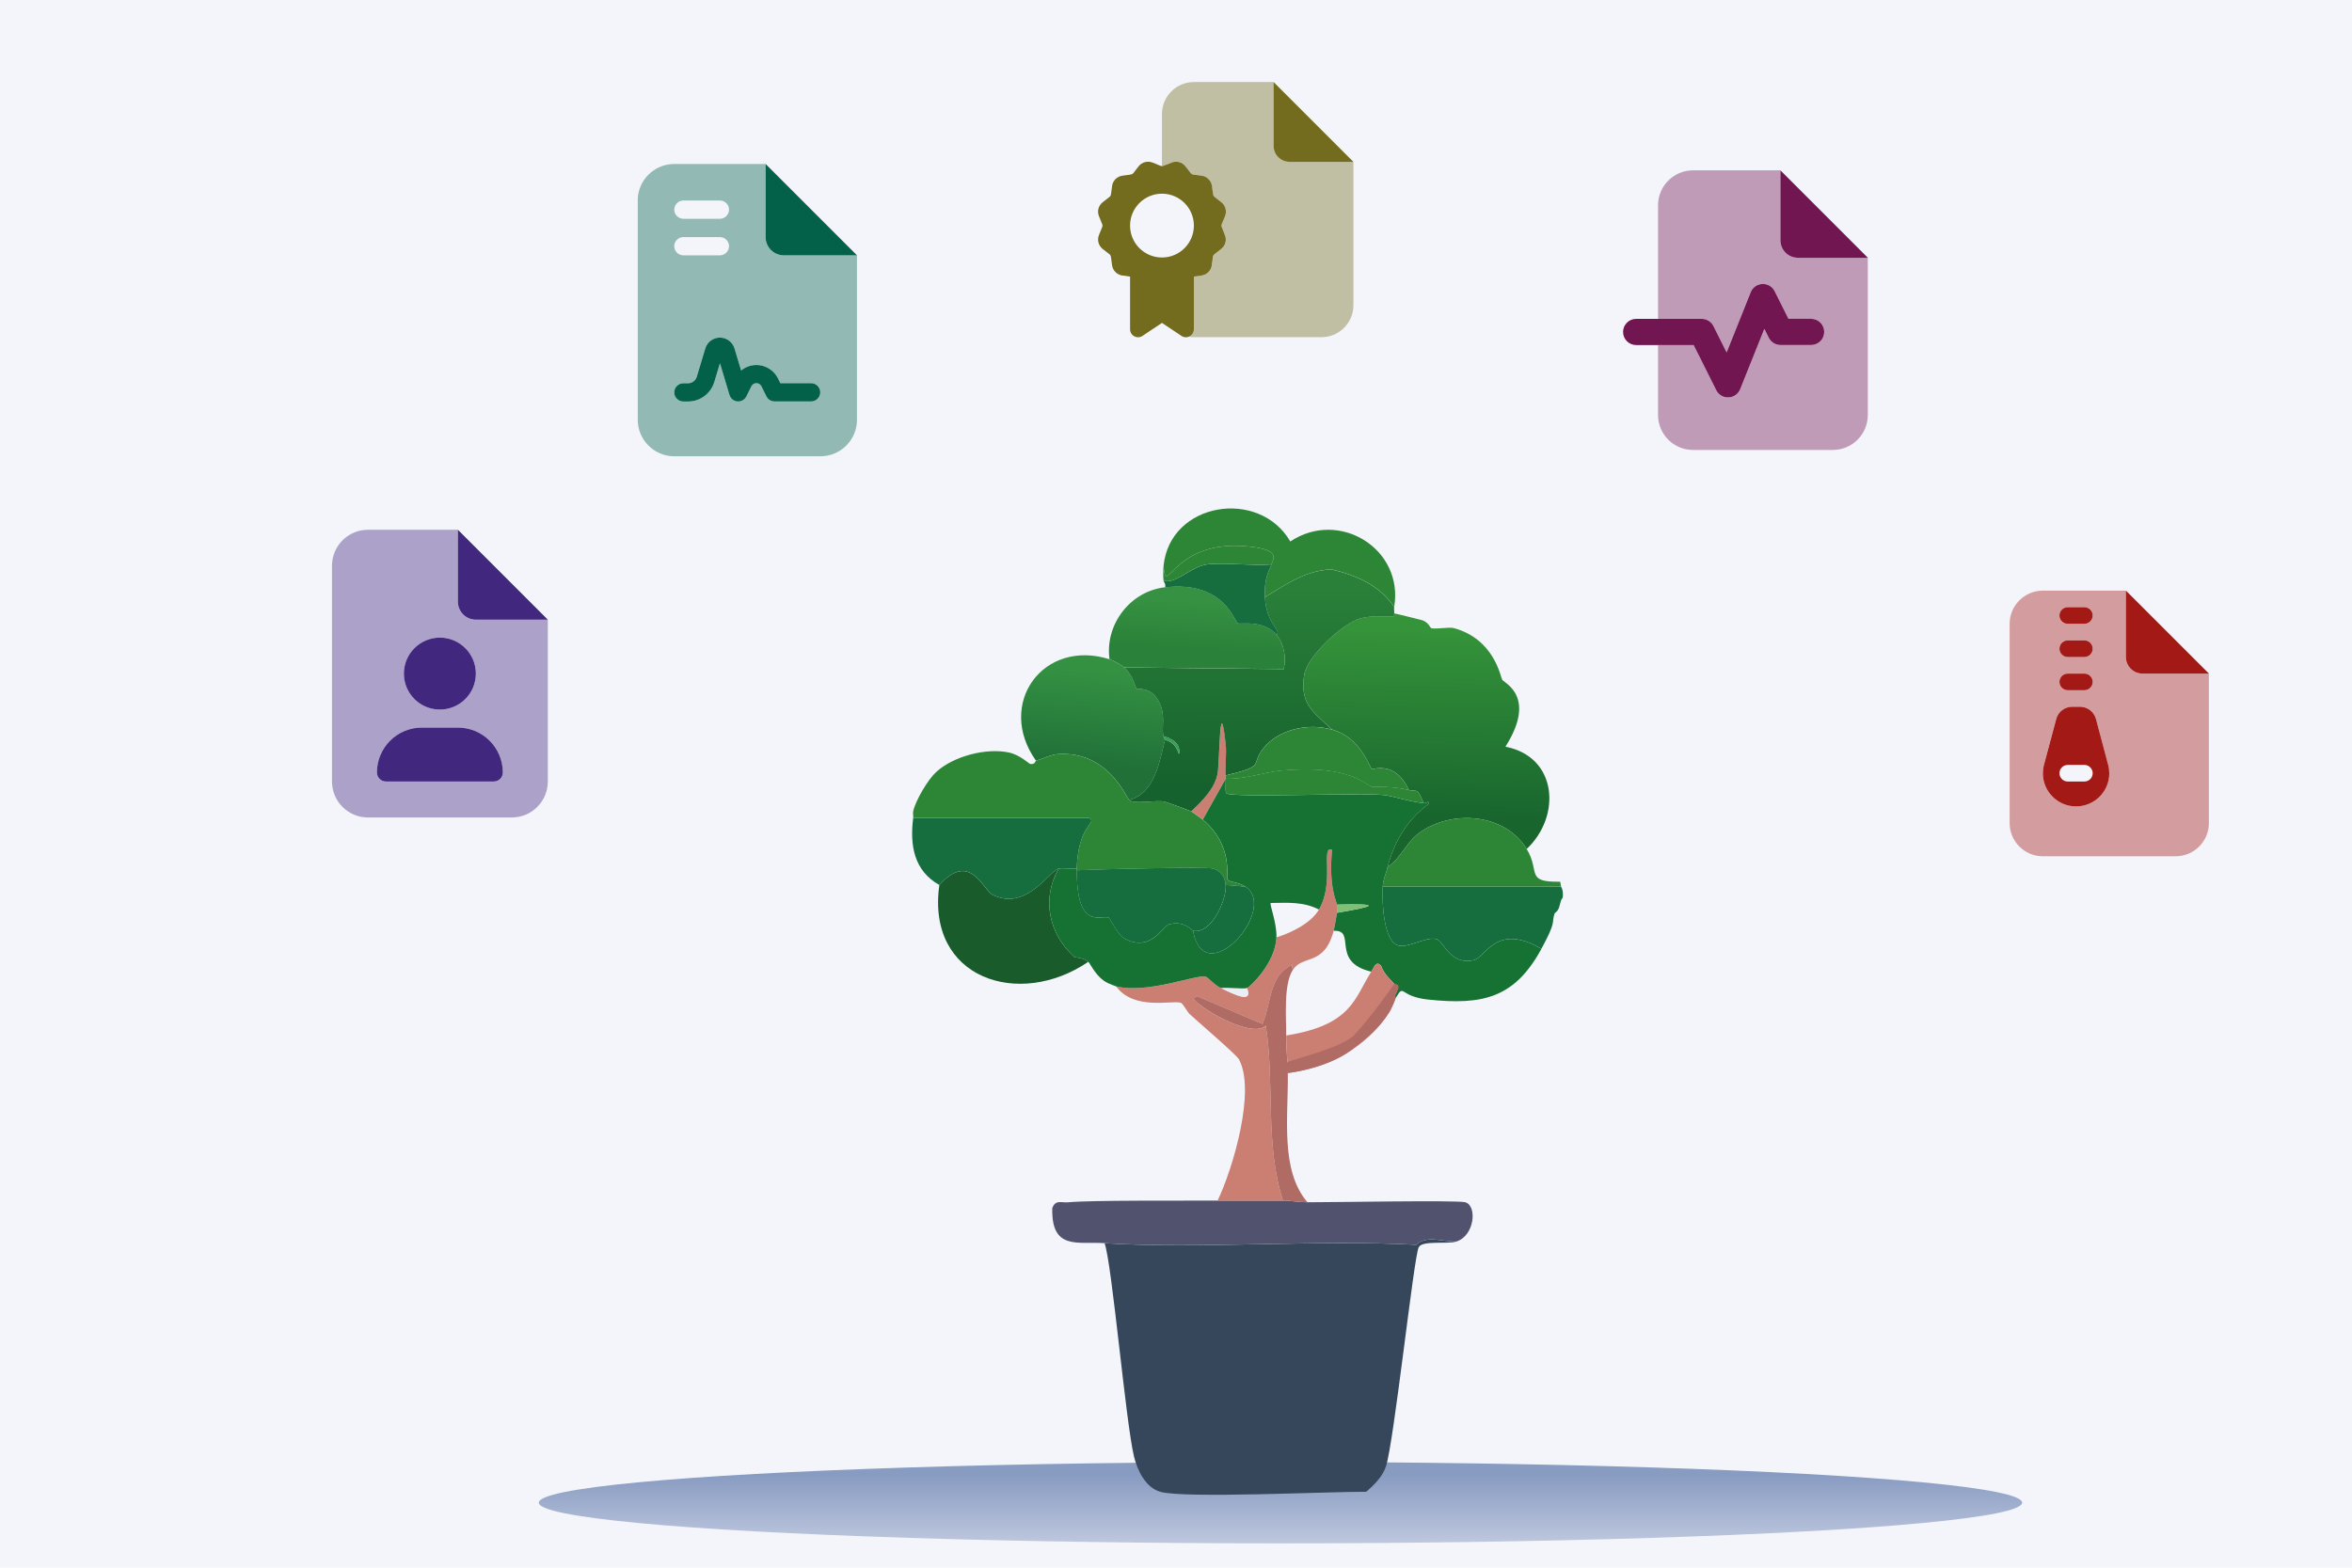<?xml version="1.0" encoding="UTF-8"?><svg xmlns="http://www.w3.org/2000/svg" xmlns:xlink="http://www.w3.org/1999/xlink" viewBox="0 0 600 400"><defs><style>.h,.i,.j,.k,.l,.m,.n,.o,.p,.q,.r,.s,.t,.u,.v,.w,.x,.y,.z,.aa,.ab,.ac,.ad,.ae,.af,.ag,.ah{stroke-width:0px;}.h,.k{fill:#42277e;}.h,.q,.u,.v,.w{isolation:isolate;opacity:.4;}.i{fill:url(#c);}.j{fill:#37475b;}.l{fill:#b16b65;}.m{fill:#cb7f72;}.n{fill:url(#e);}.o{fill:#166e3e;}.p{fill:url(#g);}.q,.x{fill:#711650;}.r,.u{fill:#736c1e;}.s,.v{fill:#026148;}.t{fill:#ebeef4;}.w,.ah{fill:#a31916;}.y{fill:#2c8635;}.z{fill:url(#d);}.aa{fill:#195b2a;}.ab{fill:url(#f);}.ac{fill:#ebedf8;opacity:.5;}.ad{fill:#389e57;}.ae{fill:#7fbf76;}.af{fill:#51526e;}.ag{fill:#157232;}</style><linearGradient id="c" x1="326.65" y1="-8.04" x2="326.65" y2="25.74" gradientTransform="translate(0 402) scale(1 -1)" gradientUnits="userSpaceOnUse"><stop offset="0" stop-color="#f0f0f9"/><stop offset="1" stop-color="#889bc1"/></linearGradient><linearGradient id="d" x1="364.36" y1="160.91" x2="363.53" y2="208.06" gradientUnits="userSpaceOnUse"><stop offset="0" stop-color="#35933a"/><stop offset="1" stop-color="#18662e"/></linearGradient><linearGradient id="e" x1="280.23" y1="171.33" x2="277.87" y2="195.42" gradientUnits="userSpaceOnUse"><stop offset="0" stop-color="#349142"/><stop offset="1" stop-color="#207038"/></linearGradient><linearGradient id="f" x1="321.22" y1="149.3" x2="321.26" y2="200.63" gradientUnits="userSpaceOnUse"><stop offset="0" stop-color="#2a8039"/><stop offset="1" stop-color="#16622e"/></linearGradient><linearGradient id="g" x1="306.14" y1="153.57" x2="305.41" y2="165.65" gradientUnits="userSpaceOnUse"><stop offset="0" stop-color="#369142"/><stop offset="1" stop-color="#2a8139"/></linearGradient></defs><g id="a"><rect class="ac" width="600" height="400"/></g><g id="b"><ellipse class="i" cx="326.65" cy="383.41" rx="189.2" ry="10.38"/><path class="j" d="M371.51,316.78c-2.38.73-8.7-.35-9.6,1.46-1.26,2.53-6.3,49.66-8.35,55.92-.85,2.59-3.02,4.73-5.01,6.47-9.48-.06-46.49,1.76-52.58,0-3.77-1.09-5.85-5.54-6.68-8.97-2.12-8.74-5.62-49.3-7.51-54.46,23.58,1.55,54.54-.98,79.5.42,2.61-2.58,6.92-.71,10.22-.83Z"/><path class="af" d="M373.81,306.76c-1.93-.58-34.73.03-40.27,0-2.08,0-4.28-.41-6.26-.42-5.53-.02-11.16-.02-16.69,0-8.41.04-32.11-.13-37.98.42-1.99.18-3.26-.75-4.17,1.46-.29,10.87,6.46,8.52,13.35,8.97,23.58,1.55,54.54-.98,79.5.42,2.61-2.58,6.92-.71,10.22-.83,4.65-1.42,5.39-9.08,2.3-10.02Z"/><path class="m" d="M341.05,230.81c.01.63,0,1.45,0,2.09,0,.23-.72,4.16-.83,4.59-2.4,9.15-7.9,6-10.43,10.02q-.1-.63-.21-1.25c-5.86,2.56-5.27,9.78-7.51,15.02q-8.35-3.55-16.69-7.09-.52.31-1.04.63c3.21,3.5,15.4,10.08,18.57,6.89,2.3,14.51-.26,30.31,4.38,44.65-5.53-.02-11.16-.02-16.69,0,3.98-8.3,9.81-28.21,5.43-36.1-.63-1.14-10.29-9.44-12.52-11.48-.65-.6-1.73-2.74-2.3-2.92-2.16-.71-11.89,2.06-16.48-4.17,8.06,1.93,20.13-2.98,22.74-2.5.74.14,2.28,2.13,3.96,2.92,3.35,1.58,8.32,4.16,6.68,0,.73-.24,7.29-6.4,7.51-12.94,3.7-1.14,8.79-3.57,10.85-7.09,4.08-6.97.35-16.47,3.34-15.23-.93,9.7,1.24,13.27,1.25,13.98Z"/><path class="l" d="M329.78,247.5c-2.4,3.8-1.62,12.11-1.67,16.69-.04,3.23.38,6.43.42,9.6.14,11.1-2.02,24.81,5.01,32.97-2.08,0-4.28-.41-6.26-.42-4.64-14.35-2.08-30.14-4.38-44.65-3.17,3.19-15.36-3.38-18.57-6.89q.52-.31,1.04-.63,8.35,3.55,16.69,7.09c2.24-5.25,1.66-12.46,7.51-15.02q.1.63.21,1.25Z"/><path class="m" d="M312.67,197.84c.02.28-.03.56,0,.83q-2.92,5.22-5.84,10.43c-.14-.12-2.76-2-2.92-2.09,2.7-2.59,5.81-5.58,6.68-9.39.62-2.73.5-22.07,2.09-7.93.3,2.65-.15,5.45,0,8.14Z"/><path class="t" d="M318.1,252.09c1.64,4.16-3.33,1.58-6.68,0,1.83-.22,5.74.31,6.68,0Z"/><path class="ag" d="M363.17,204.94c.92.12,1.26-.96,1.25.21-5.27,3.79-8.9,9.79-10.43,16.07-.44,1.81-1.12,3.03-1.25,5.01-.22,3.38.09,13.96,3.96,15.02,2.58.71,6.92-2.25,9.6-1.67,2.15.47,3.36,6.72,9.6,5.43,3.08-.64,5.68-9.71,17.32-2.92-6.8,12.52-14.93,14.45-29,12.94-7.4-.8-5.88-4.25-8.14-.42l-.83-.21c3.29-2.9-1.36-3.65-2.92-7.93-1.27-1.58-1.88.49-2.5,1.46-10.57-2.49-3.6-10.75-9.6-10.43.11-.43.83-4.36.83-4.59,9.85-1.69,11.64-2.37,0-2.09-.01-.71-2.18-4.28-1.25-13.98-2.99-1.23.74,8.26-3.34,15.23-4-2.04-7.94-1.73-12.31-1.67-.39.21,1.59,5.04,1.46,8.76-.22,6.53-6.78,12.7-7.51,12.94-.94.31-4.85-.22-6.68,0-1.69-.79-3.23-2.79-3.96-2.92-2.61-.48-14.68,4.44-22.74,2.5-.2-.05-1.81-.7-2.09-.83-3.09-1.51-4.4-4.91-5.01-5.43-1.35-1.13-3.36-1.09-3.55-1.25-6.46-5.77-8.48-14.88-3.96-22.54,1.01-.24,3.22.17,4.59,0,0,.14,0,.28,0,.42-.04,15.52,6.1,11.3,8.14,12.1.32.12,2.25,4.45,4.17,5.43,6.73,3.41,9.55-3.32,11.27-3.76,3.95-1,5.72,1.6,6.05,1.67,2.98,15.92,21.98-5.66,13.35-11.27-1.93-1.25-4.32-1.11-4.59-1.88-.28-.8,1.5-8.66-6.26-15.23q2.92-5.22,5.84-10.43c.07.74-.23,3.44.21,3.76,1.63,1.16,34.01-.23,40.06.42,2.59.28,5.71,1.51,10.22,2.09Z"/><path class="aa" d="M270.1,221.63c-4.51,7.65-2.5,16.77,3.96,22.54.18.16,2.19.12,3.55,1.25-17.63,12.02-41.36,4.31-37.98-19.61,7.88-8.77,11.18,1.33,13.56,2.5,8.63,4.27,14.43-6.08,16.9-6.68Z"/><path class="m" d="M356.07,254.6c-.49.83-1.04,2.81-1.67,3.76-5.96,8.98-15.31,14.02-25.87,15.44,0-.37-.01-.74-.03-1.1-.1-2.81-.42-5.64-.39-8.49,16.8-2.68,17.38-9.5,21.7-16.28.62-.97,1.23-3.04,2.5-1.46,1.56,4.27,6.22,5.03,2.92,7.93l.83.21Z"/><path class="z" d="M389.46,216.62c-5.62-9.21-19.16-10.02-27.33-4.17-3.28,2.34-4.75,6.52-8.14,8.76,1.54-6.28,5.16-12.28,10.43-16.07,0-1.16-.33-.09-1.25-.21-1.56-4.2-2.06-2.91-3.76-3.34-3.38-7.46-8.82-5.25-9.39-5.43-.76-.23-2.6-7.82-10.22-10.02-4.69-4.49-8.25-6.37-7.09-13.98.71-4.68,9.88-13.17,14.4-14.4,2.65-.72,5.63-.47,8.35-.42.34,0,.17-.84.21-.83.35.02,5.78,1.4,6.89,1.67,1.78.43,2.35,2.04,2.5,2.09,1.25.34,4.61-.34,5.84,0,10.27,2.8,11.85,12.32,12.31,13.15.48.85,8.95,4.26.83,17.11,13.23,2.51,14.36,17.67,5.43,26.08Z"/><path class="n" d="M283.04,168.21c.78.25,3.12,1.51,3.76,2.09,2.33,2.09,2.87,5.26,3.13,5.43.31.2,3.57-.65,5.63,3.13,1.96,3.59.68,6.71,1.25,8.97.2.8.1.43.42.83-1.49,5.75-2.63,13.78-9.18,15.44-.87-.75-5.33-12.51-18.15-11.69-1.86.12-3.85,1.2-5.63,1.67-10.25-14.44,1.76-31.21,18.78-25.87Z"/><path class="ab" d="M355.66,154.86c-.09.52.06,1.13,0,1.67-.04,0,.13.84-.21.83-2.72-.05-5.7-.3-8.35.42-4.52,1.22-13.69,9.72-14.4,14.4-1.16,7.61,2.4,9.49,7.09,13.98-5.88-1.7-13.52-.22-17.53,4.8-3.48,4.37.97,4.35-9.6,6.89-.15-2.68.3-5.49,0-8.14-1.59-14.14-1.47,5.2-2.09,7.93-.86,3.81-3.97,6.8-6.68,9.39-.32-.18-6.52-2.45-6.89-2.5-2.71-.41-7.59.78-8.97-.42,6.55-1.66,7.7-9.69,9.18-15.44.31.39,2.41.26,3.55,3.76.48-2.7-1.62-3.89-3.96-4.59-.58-2.26.71-5.38-1.25-8.97-2.06-3.78-5.32-2.93-5.63-3.13-.26-.17-.8-3.34-3.13-5.43q20.34.21,40.69.42c.67-2.89.11-6.48-1.88-8.76,1.5-1.17-2.59-2.63-2.92-9.6,5.58-3.34,10.08-6.7,16.9-7.09,6.35,1.49,12.23,3.95,16.07,9.6Z"/><path class="p" d="M325.61,161.95c1.99,2.28,2.54,5.87,1.88,8.76q-20.34-.21-40.69-.42c-.64-.57-2.97-1.84-3.76-2.09-1.21-8.83,5.24-17.37,14.19-18.36,15.16-1.68,17.55,8.75,18.57,9.18.77.33,6.4-.99,9.81,2.92Z"/><path class="o" d="M398.22,226.22c.51.84.57,2,.42,2.92-.02.11-.28-.26-.83,2.09-.34,1.43-1.17,1.6-1.25,1.88-.8,2.57.55,1.82-3.34,8.97-11.64-6.79-14.24,2.28-17.32,2.92-6.24,1.3-7.45-4.96-9.6-5.43-2.68-.58-7.02,2.37-9.6,1.67-3.87-1.06-4.19-11.65-3.96-15.02h45.49Z"/><path class="y" d="M389.46,216.62c3.54,5.79-.51,8.52,8.56,8.35l.21,1.25h-45.49c.13-1.97.81-3.2,1.25-5.01,3.39-2.25,4.86-6.42,8.14-8.76,8.18-5.84,21.71-5.04,27.33,4.17Z"/><path class="y" d="M355.66,154.86c-3.83-5.65-9.71-8.11-16.07-9.6-6.82.4-11.33,3.75-16.9,7.09-.26-5.39,1.34-7.11,1.67-8.35.35-1.31,2.65-3.75-6.05-4.59-19.44-1.88-20.75,13.45-21.49,5.01,1.62-16.36,24.41-19.91,32.34-6.26,12.5-8.34,28.99,1.92,26.5,16.69Z"/><path class="o" d="M324.36,144.01c-.33,1.23-1.93,2.96-1.67,8.35.33,6.97,4.43,8.43,2.92,9.6-3.41-3.91-9.03-2.59-9.81-2.92-1.02-.43-3.41-10.86-18.57-9.18.21-1.01-.37-1.31-.42-1.67,3.14.93,6.83-3.54,11.06-4.17,3.54-.53,11.87.39,16.48,0Z"/><path class="y" d="M324.36,144.01c-4.61.39-12.95-.53-16.48,0-4.23.63-7.92,5.1-11.06,4.17-.11-.89-.09-2.82,0-3.76.75,8.44,2.05-6.89,21.49-5.01,8.7.84,6.41,3.28,6.05,4.59Z"/><path class="o" d="M274.69,221.63c-1.37.17-3.58-.24-4.59,0-2.47.6-8.27,10.94-16.9,6.68-2.38-1.18-5.68-11.28-13.56-2.5-6.52-3.64-7.57-10.18-6.68-17.11h44.86c2.34,1.3-2.81,1.47-3.13,12.94Z"/><path class="y" d="M264.26,194.09c1.79-.47,3.77-1.55,5.63-1.67,12.82-.82,17.28,10.93,18.15,11.69,1.38,1.19,6.26,0,8.97.42.36.06,6.56,2.33,6.89,2.5.16.09,2.78,1.97,2.92,2.09,7.76,6.57,5.98,14.43,6.26,15.23.27.77,2.66.63,4.59,1.88q-2.5-.21-5.01-.42c-.16-2.03-1.17-3.55-3.13-4.17-1.66-.53-30.03.16-34.85.42,0-.14,0-.28,0-.42.32-11.47,5.47-11.64,3.13-12.94h-44.86c.07-.53-.11-1.18,0-1.67.61-2.8,3.75-8.09,5.84-10.02,4.43-4.08,12.78-6.24,18.57-5.01,2.86.61,5.12,2.86,5.43,2.92,1.28.24,1.38-.81,1.46-.83Z"/><path class="o" d="M312.67,225.8c.3,3.86-3.74,12.71-8.35,11.69-.33-.07-2.1-2.67-6.05-1.67-1.71.44-4.54,7.17-11.27,3.76-1.92-.97-3.85-5.3-4.17-5.43-2.04-.8-8.17,3.42-8.14-12.1,4.81-.26,33.19-.95,34.85-.42,1.96.62,2.97,2.14,3.13,4.17Z"/><path class="o" d="M317.68,226.22c8.63,5.61-10.37,27.19-13.35,11.27,4.6,1.03,8.64-7.82,8.35-11.69q2.5.21,5.01.42Z"/><path class="ae" d="M341.05,232.9c0-.64.01-1.46,0-2.09,11.64-.28,9.85.4,0,2.09Z"/><path class="y" d="M359.41,201.6c1.7.42,2.2-.86,3.76,3.34-4.52-.58-7.64-1.81-10.22-2.09-6.05-.65-38.43.74-40.06-.42-.44-.31-.14-3.02-.21-3.76,4.89.22,9.59-1.66,14.4-2.09,17.41-1.54,21.26,3.74,22.95,4.17.46.12,4.88-.29,9.39.83Z"/><path class="y" d="M339.8,186.16c7.62,2.2,9.46,9.78,10.22,10.02.57.17,6.01-2.03,9.39,5.43-4.51-1.13-8.93-.72-9.39-.83-1.69-.43-5.55-5.71-22.95-4.17-4.81.43-9.5,2.31-14.4,2.09-.03-.27.02-.56,0-.83,10.57-2.53,6.11-2.52,9.6-6.89,4-5.02,11.65-6.5,17.53-4.8Z"/><path class="ad" d="M297.23,188.66c-.32-.4-.21-.04-.42-.83,2.35.7,4.44,1.89,3.96,4.59-1.14-3.49-3.23-3.36-3.55-3.76Z"/><path class="l" d="M345.5,264.04c4.34-4.58,10.19-12.99,10.19-12.99,0,0,2.22-.09.37,2.42-.14.19,0,1.12,0,1.12,0,0-.67,2.84-3.77,6.59-1.77,2.14-5.03,4.85-7.62,6.8-6.31,4.75-16.15,5.81-16.15,5.81,0,0-1.1-2.17,0-2.81s13.82-3.62,16.98-6.94Z"/><path class="x" d="M476.48,65.76l-22.29-22.29v17.84c0,2.47,1.99,4.46,4.46,4.46h17.84ZM452.72,74.3c-.59-1.18-1.81-1.9-3.14-1.84s-2.48.88-2.97,2.1l-6.14,15.37-3.36-6.72c-.57-1.13-1.73-1.85-3-1.85h-16.72c-1.85,0-3.34,1.49-3.34,3.34s1.49,3.34,3.34,3.34h14.66l5.77,11.52c.59,1.18,1.81,1.9,3.14,1.84s2.48-.88,2.97-2.1l6.16-15.38,1.13,2.26c.57,1.13,1.73,1.85,3,1.85h7.8c1.85,0,3.34-1.49,3.34-3.34s-1.49-3.34-3.34-3.34h-5.77l-3.54-7.06h.01Z"/><path class="q" d="M422.97,52.38c0-4.92,4-8.92,8.92-8.92h22.29v17.84c0,2.47,1.99,4.46,4.46,4.46h17.84v40.13c0,4.92-4,8.92-8.92,8.92h-35.67c-4.92,0-8.92-4-8.92-8.92v-17.84h9.09l5.77,11.52c.59,1.18,1.81,1.9,3.14,1.84s2.48-.88,2.97-2.1l6.16-15.38,1.13,2.26c.57,1.13,1.73,1.85,3,1.85h7.8c1.85,0,3.34-1.49,3.34-3.34s-1.49-3.34-3.34-3.34h-5.77l-3.54-7.06c-.59-1.18-1.81-1.9-3.14-1.84s-2.48.88-2.97,2.1l-6.13,15.38-3.36-6.72c-.57-1.13-1.73-1.85-3-1.85h-11.15v-28.98Z"/><path class="ah" d="M563.5,171.87l-21.18-21.18v16.94c0,2.34,1.89,4.24,4.24,4.24h16.94ZM525.37,157.05c0,1.16.95,2.12,2.12,2.12h4.24c1.16,0,2.12-.95,2.12-2.12s-.95-2.12-2.12-2.12h-4.24c-1.16,0-2.12.95-2.12,2.12ZM525.37,165.52c0,1.16.95,2.12,2.12,2.12h4.24c1.16,0,2.12-.95,2.12-2.12s-.95-2.12-2.12-2.12h-4.24c-1.16,0-2.12.95-2.12,2.12ZM525.37,173.99c0,1.16.95,2.12,2.12,2.12h4.24c1.16,0,2.12-.95,2.12-2.12s-.95-2.12-2.12-2.12h-4.24c-1.16,0-2.12.95-2.12,2.12ZM524.54,183.5l-3.12,11.66c-.19.71-.28,1.44-.28,2.17,0,4.66,3.81,8.43,8.47,8.43s8.47-3.77,8.47-8.43c0-.73-.09-1.47-.28-2.17l-3.11-11.68c-.49-1.85-2.17-3.15-4.09-3.15h-1.97c-1.92,0-3.6,1.28-4.09,3.15h0ZM527.49,195.17h4.24c1.16,0,2.12.95,2.12,2.12s-.95,2.12-2.12,2.12h-4.24c-1.16,0-2.12-.95-2.12-2.12s.95-2.12,2.12-2.12Z"/><path class="w" d="M512.66,159.17c0-4.67,3.8-8.47,8.47-8.47h21.18v16.94c0,2.34,1.89,4.24,4.24,4.24h16.94v38.13c0,4.67-3.8,8.47-8.47,8.47h-33.89c-4.67,0-8.47-3.8-8.47-8.47v-50.83ZM525.37,157.05c0,1.16.95,2.12,2.12,2.12h4.24c1.16,0,2.12-.95,2.12-2.12s-.95-2.12-2.12-2.12h-4.24c-1.16,0-2.12.95-2.12,2.12ZM525.37,165.52c0,1.16.95,2.12,2.12,2.12h4.24c1.16,0,2.12-.95,2.12-2.12s-.95-2.12-2.12-2.12h-4.24c-1.16,0-2.12.95-2.12,2.12ZM525.37,173.99c0,1.16.95,2.12,2.12,2.12h4.24c1.16,0,2.12-.95,2.12-2.12s-.95-2.12-2.12-2.12h-4.24c-1.16,0-2.12.95-2.12,2.12ZM521.41,195.16c-.19.71-.28,1.44-.28,2.17,0,4.66,3.81,8.43,8.47,8.43s8.47-3.77,8.47-8.43c0-.73-.09-1.47-.28-2.17l-3.11-11.68c-.49-1.85-2.17-3.15-4.09-3.15h-1.97c-1.92,0-3.6,1.28-4.09,3.15l-3.12,11.68Z"/><path class="r" d="M345.25,41.29l-20.35-20.35v16.28c0,2.25,1.82,4.07,4.07,4.07h16.28ZM294.03,41.49c-1.27-.52-2.73-.13-3.57.95l-1.34,1.72c-.17.22-.41.34-.66.38l-2.15.29c-1.36.19-2.43,1.26-2.61,2.61l-.29,2.15c-.04.27-.18.51-.38.66l-1.73,1.35c-1.08.84-1.48,2.3-.95,3.57l.81,2.01c.1.24.1.52,0,.78l-.81,2c-.52,1.27-.13,2.73.95,3.57l1.72,1.34c.22.17.34.41.38.66l.29,2.15c.19,1.36,1.26,2.43,2.61,2.62l1.98.27v13.45c0,.75.41,1.44,1.08,1.79s1.46.32,2.09-.1l4.97-3.32,4.97,3.32c.62.42,1.42.46,2.09.1s1.08-1.04,1.08-1.79v-13.45l1.97-.27c1.36-.19,2.43-1.26,2.61-2.62l.29-2.15c.04-.27.18-.51.38-.66l1.72-1.34c1.08-.84,1.48-2.3.95-3.57l-.8-2.01c-.1-.24-.1-.52,0-.78l.83-2.01c.52-1.27.13-2.73-.95-3.57l-1.72-1.34c-.22-.17-.34-.41-.38-.66l-.29-2.15c-.19-1.36-1.26-2.43-2.61-2.61l-2.15-.29c-.27-.04-.51-.18-.66-.38l-1.34-1.72c-.84-1.08-2.3-1.48-3.57-.95l-2.03.81c-.24.1-.52.1-.78,0l-2.01-.83h.01ZM288.28,57.56c0-4.49,3.64-8.14,8.14-8.14s8.14,3.64,8.14,8.14-3.64,8.14-8.14,8.14-8.14-3.64-8.14-8.14Z"/><path class="u" d="M304.56,20.94c-4.49,0-8.14,3.65-8.14,8.14v13.3c.13,0,.27-.03.38-.08l2.01-.83c1.27-.52,2.73-.13,3.57.95l1.34,1.72c.17.22.41.34.66.38l2.15.29c1.36.19,2.43,1.26,2.61,2.61l.29,2.15c.04.27.18.51.38.66l1.72,1.34c1.08.84,1.48,2.3.95,3.57l-.8,2.03c-.1.24-.1.52,0,.78l.83,2.01c.52,1.27.13,2.73-.95,3.57l-1.72,1.34c-.22.17-.34.41-.38.66l-.29,2.15c-.19,1.36-1.26,2.43-2.61,2.62l-2,.25v13.45c0,.75-.41,1.44-1.08,1.79-.09.05-.19.09-.29.13.45.08.9.11,1.36.11h32.57c4.49,0,8.14-3.65,8.14-8.14v-36.62h-16.28c-2.25,0-4.07-1.82-4.07-4.07v-16.28h-20.35Z"/><path class="s" d="M218.62,65.15l-23.31-23.31v18.65c0,2.58,2.08,4.66,4.66,4.66h18.65ZM182.23,97.46l1.43-4.78,2.43,8.1c.28.92,1.08,1.57,2.02,1.65s1.86-.42,2.29-1.28l1.28-2.58c.25-.5.74-.8,1.28-.8s1.05.31,1.28.8l1.28,2.58c.39.79,1.21,1.28,2.08,1.28h9.32c1.28,0,2.33-1.05,2.33-2.33s-1.05-2.33-2.33-2.33h-7.85l-.64-1.28c-1.03-2.05-3.15-3.36-5.46-3.36-1.46,0-2.83.51-3.9,1.41l-1.69-5.62c-.5-1.66-2.01-2.78-3.73-2.78s-3.23,1.12-3.73,2.78l-2.17,7.21c-.29.99-1.21,1.66-2.23,1.66h-1.19c-1.28,0-2.33,1.05-2.33,2.33s1.05,2.33,2.33,2.33h1.19c3.09,0,5.81-2.02,6.7-4.98Z"/><path class="v" d="M162.68,51.16c0-5.14,4.18-9.32,9.32-9.32h23.31v18.65c0,2.58,2.08,4.66,4.66,4.66h18.65v41.95c0,5.14-4.18,9.32-9.32,9.32h-37.29c-5.14,0-9.32-4.18-9.32-9.32v-55.94ZM174.33,51.16c-1.28,0-2.33,1.05-2.33,2.33s1.05,2.33,2.33,2.33h9.32c1.28,0,2.33-1.05,2.33-2.33s-1.05-2.33-2.33-2.33h-9.32ZM174.33,60.49c-1.28,0-2.33,1.05-2.33,2.33s1.05,2.33,2.33,2.33h9.32c1.28,0,2.33-1.05,2.33-2.33s-1.05-2.33-2.33-2.33h-9.32ZM182.23,97.46l1.43-4.78,2.43,8.1c.28.92,1.08,1.57,2.02,1.65s1.86-.42,2.29-1.28l1.28-2.58c.25-.5.74-.8,1.28-.8s1.05.31,1.28.8l1.28,2.58c.39.79,1.21,1.28,2.08,1.28h9.32c1.28,0,2.33-1.05,2.33-2.33s-1.05-2.33-2.33-2.33h-7.85l-.64-1.28c-1.03-2.05-3.15-3.36-5.46-3.36-1.46,0-2.83.51-3.9,1.41l-1.69-5.62c-.5-1.66-2.01-2.78-3.73-2.78s-3.23,1.12-3.73,2.78l-2.17,7.21c-.29.99-1.21,1.66-2.23,1.66h-1.19c-1.28,0-2.33,1.05-2.33,2.33s1.05,2.33,2.33,2.33h1.19c3.09,0,5.81-2.02,6.7-4.98Z"/><path class="k" d="M139.75,158.11l-22.94-22.94v18.35c0,2.54,2.05,4.59,4.59,4.59h18.35ZM121.39,171.87c0-5.07-4.11-9.18-9.18-9.18s-9.18,4.11-9.18,9.18,4.11,9.18,9.18,9.18,9.18-4.11,9.18-9.18ZM96.16,197.11c0,1.26,1.03,2.29,2.29,2.29h27.53c1.26,0,2.29-1.03,2.29-2.29,0-6.34-5.13-11.47-11.47-11.47h-9.18c-6.34,0-11.47,5.13-11.47,11.47Z"/><path class="h" d="M84.69,144.35c0-5.06,4.11-9.18,9.18-9.18h22.94v18.35c0,2.54,2.05,4.59,4.59,4.59h18.35v41.29c0,5.06-4.11,9.18-9.18,9.18h-36.7c-5.06,0-9.18-4.11-9.18-9.18v-55.06ZM121.39,171.87c0-5.07-4.11-9.18-9.18-9.18s-9.18,4.11-9.18,9.18,4.11,9.18,9.18,9.18,9.18-4.11,9.18-9.18ZM96.16,197.11c0,1.26,1.03,2.29,2.29,2.29h27.53c1.26,0,2.29-1.03,2.29-2.29,0-6.34-5.13-11.47-11.47-11.47h-9.18c-6.34,0-11.47,5.13-11.47,11.47Z"/></g></svg>